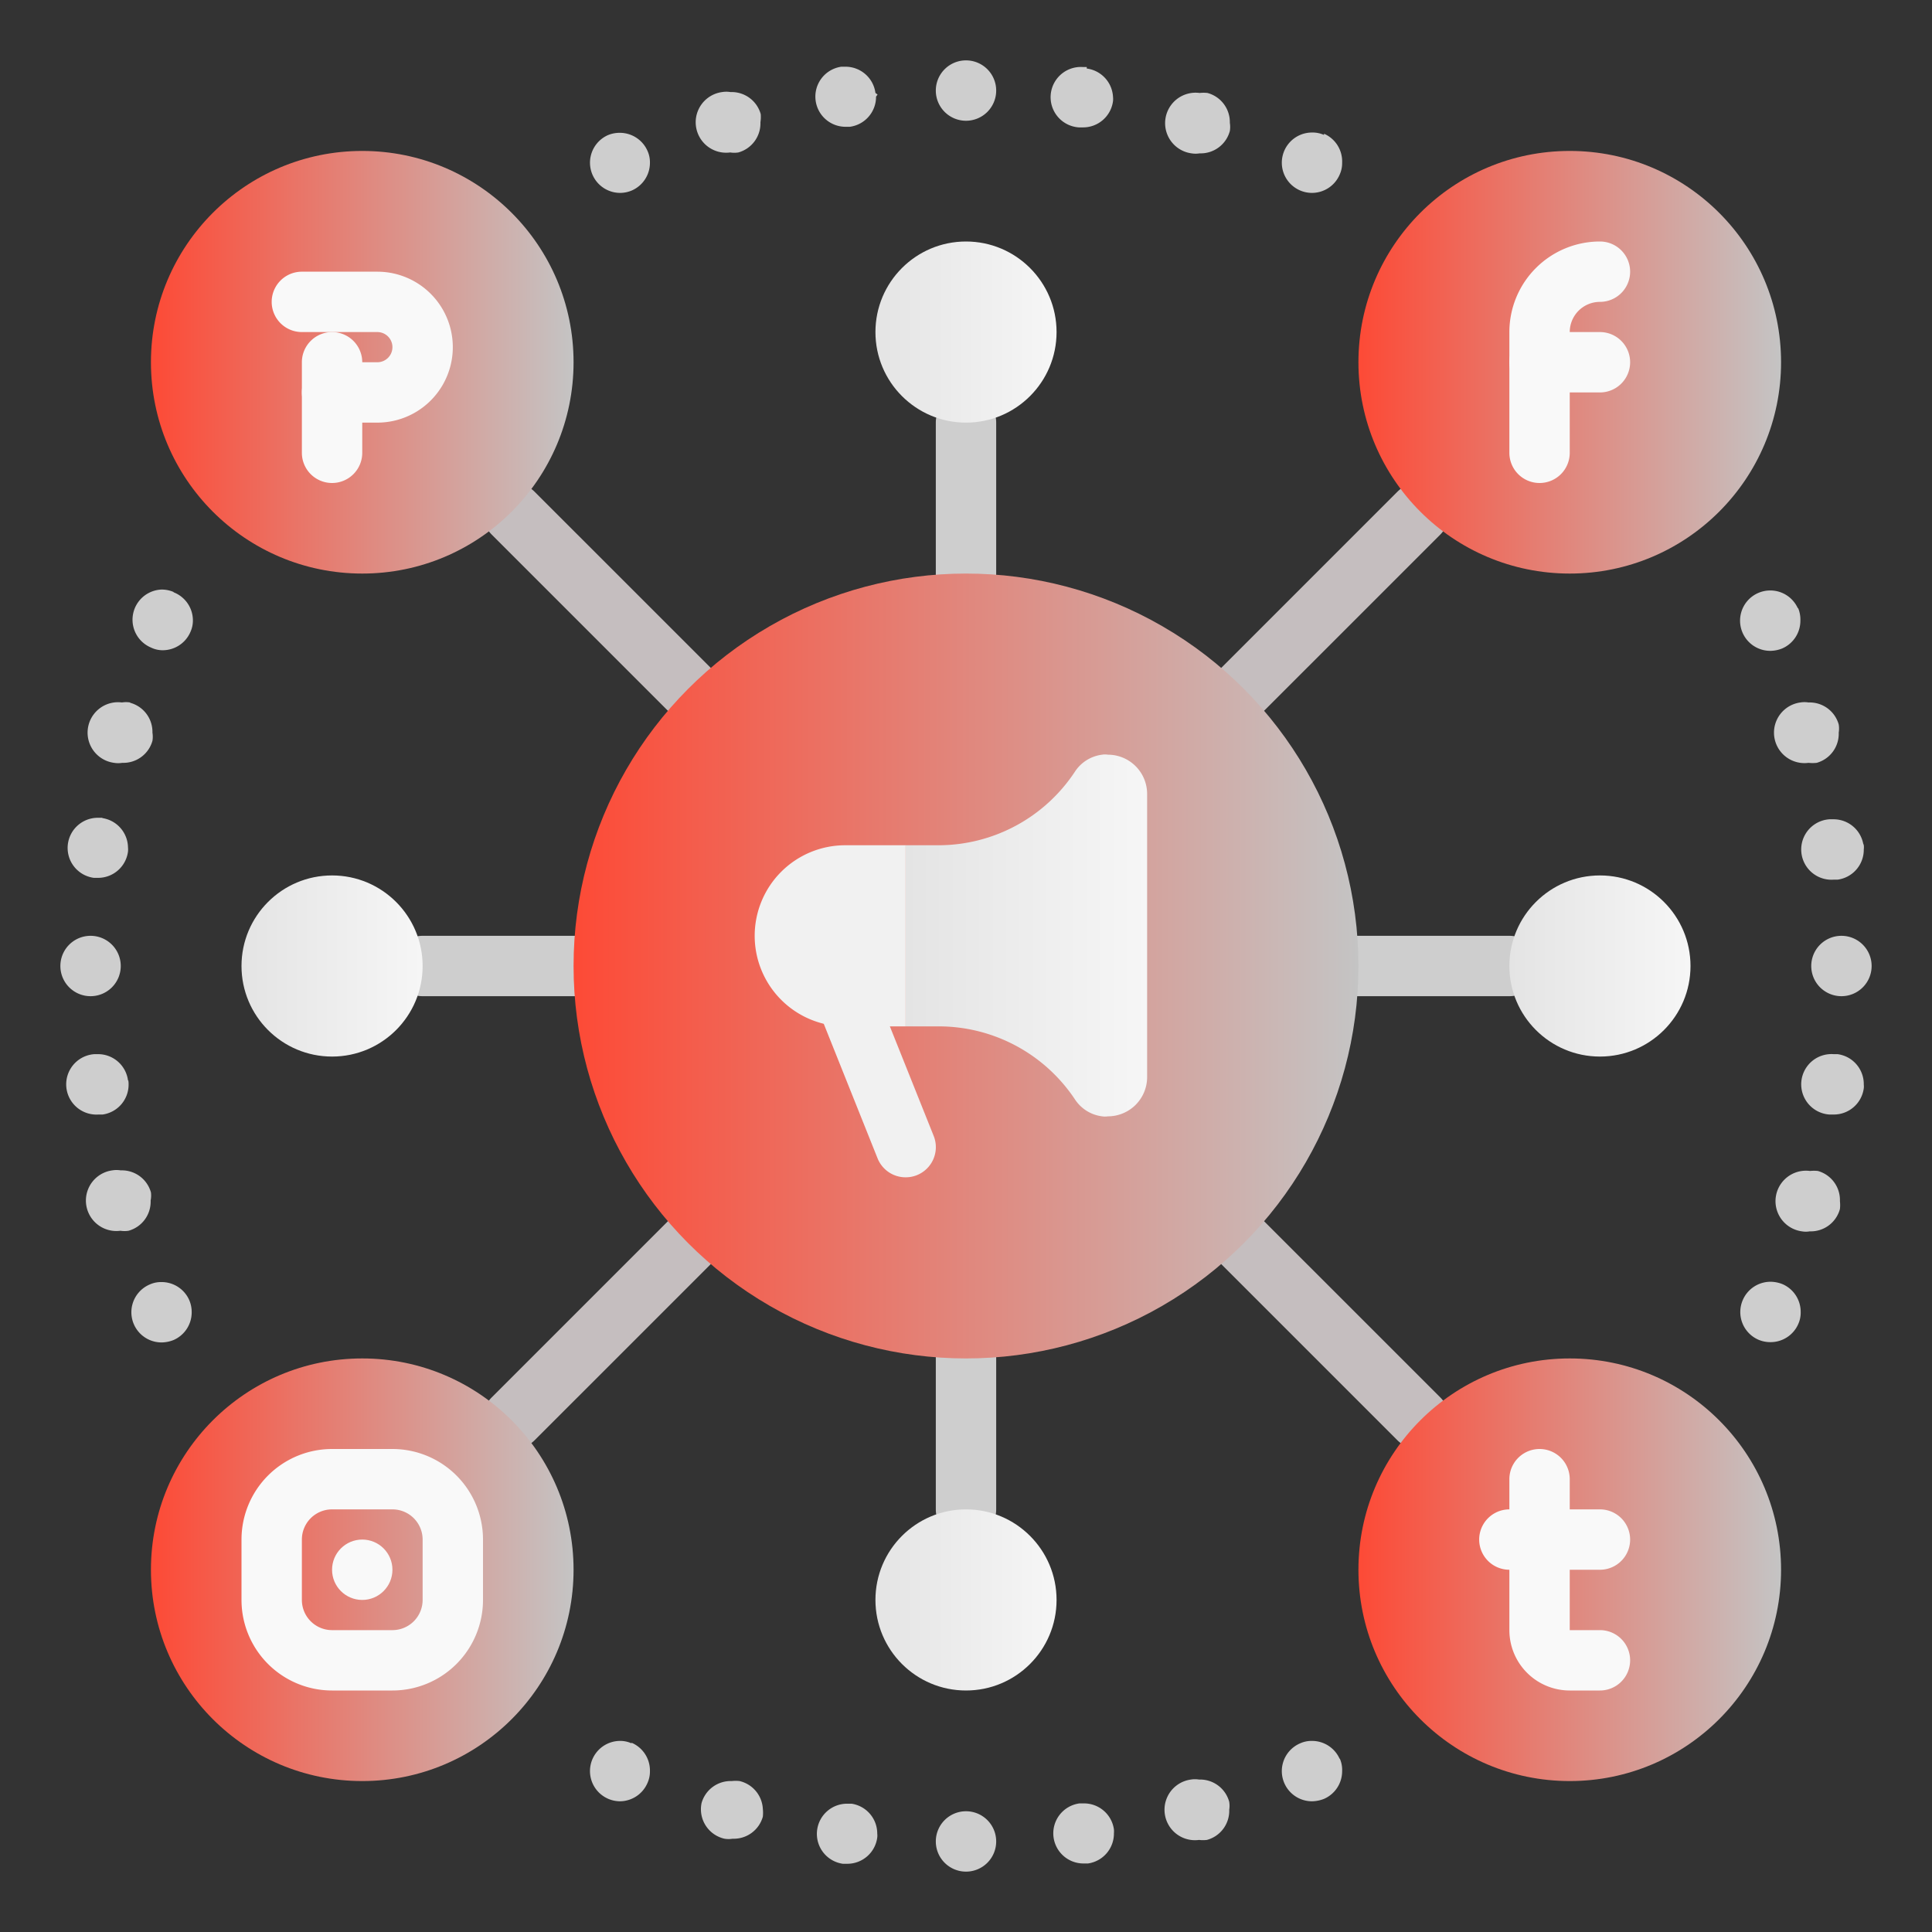 <svg xmlns="http://www.w3.org/2000/svg" xmlns:xlink="http://www.w3.org/1999/xlink" viewBox="0 0 64 64" id="socialmedia"><rect x="0" y="0" width="64" height="64" fill="#333333" stroke="none"/><defs><linearGradient id="a" x1="19" x2="45" y1="32" y2="32" gradientUnits="userSpaceOnUse"><stop offset="0" stop-color="#fd4a36" class="stopColor54a5ff svgShape"></stop><stop offset="1" stop-color="#c4c4c4" class="stopColor8ad3fe svgShape"></stop></linearGradient><linearGradient id="c" x1="5" x2="19" y1="12" y2="12" xlink:href="#a"></linearGradient><linearGradient id="d" x1="45" x2="59" y1="12" y2="12" xlink:href="#a"></linearGradient><linearGradient id="e" x1="5" x2="19" y1="52" y2="52" xlink:href="#a"></linearGradient><linearGradient id="f" x1="45" x2="59" y1="52" y2="52" xlink:href="#a"></linearGradient><linearGradient id="b" x1="30" x2="38" y1="31" y2="31" gradientUnits="userSpaceOnUse"><stop offset="0" stop-color="#e4e4e4" class="stopColord3e6f5 svgShape"></stop><stop offset="1" stop-color="#f6f6f6" class="stopColorf0f7fc svgShape"></stop></linearGradient><linearGradient id="g" x1="8" x2="14" y1="32" y2="32" xlink:href="#b"></linearGradient><linearGradient id="h" x1="50" x2="56" y1="32" y2="32" xlink:href="#b"></linearGradient><linearGradient id="i" x1="29" x2="35" y1="11" y2="11" xlink:href="#b"></linearGradient><linearGradient id="j" x1="29" x2="35" y1="53" y2="53" xlink:href="#b"></linearGradient></defs><g data-name="Social Media" fill="#666666" class="color000000 svgShape"><path fill="#c5bebf" d="M22.81 23.81a1 1 0 0 1-.71-.29l-5.81-5.81a1 1 0 0 1 1.42-1.42l5.81 5.81a1 1 0 0 1 0 1.42 1 1 0 0 1-.71.29zm18.38 0a1 1 0 0 1-.71-.29 1 1 0 0 1 0-1.42l5.81-5.81a1 1 0 0 1 1.42 1.42l-5.81 5.81a1 1 0 0 1-.71.29zM17 48a1 1 0 0 1-.71-.29 1 1 0 0 1 0-1.42l5.81-5.81a1 1 0 1 1 1.42 1.42l-5.81 5.81A1 1 0 0 1 17 48zm30 0a1 1 0 0 1-.71-.29l-5.81-5.81a1 1 0 0 1 1.42-1.42l5.81 5.81a1 1 0 0 1 0 1.42A1 1 0 0 1 47 48z" class="color9db8d3 svgShape"></path><path fill="#cecece" d="M19 33h-5a1 1 0 0 1 0-2h5a1 1 0 0 1 0 2zm31 0h-5a1 1 0 0 1 0-2h5a1 1 0 0 1 0 2zM32 20a1 1 0 0 1-1-1v-5a1 1 0 0 1 2 0v5a1 1 0 0 1-1 1zm0 31a1 1 0 0 1-1-1v-5a1 1 0 0 1 2 0v5a1 1 0 0 1-1 1z" class="colorb4cde1 svgShape"></path><circle cx="32" cy="32" r="13" fill="url(#a)"></circle><circle cx="12" cy="12" r="7" fill="url(#c)"></circle><circle cx="52" cy="12" r="7" fill="url(#d)"></circle><circle cx="12" cy="52" r="7" fill="url(#e)"></circle><circle cx="52" cy="52" r="7" fill="url(#f)"></circle><path fill="url(#b)" d="M36.7 25a.58.58 0 0 0-.19 0 1.26 1.26 0 0 0-.9.56A5.42 5.42 0 0 1 31.09 28H30v6h1.09a5.42 5.42 0 0 1 4.52 2.42 1.26 1.26 0 0 0 .9.56.58.58 0 0 0 .19 0A1.3 1.3 0 0 0 38 35.7v-9.4a1.3 1.3 0 0 0-1.3-1.3Z"></path><path fill="#f1f1f1" d="M30 39a1 1 0 0 1-.93-.63l-2-5a1 1 0 1 1 1.86-.74l2 5a1 1 0 0 1-.56 1.3A1 1 0 0 1 30 39Z" class="colord7e9f7 svgShape"></path><path fill="#cecece" d="M21.45 5a1 1 0 0 0-.92-.6 1 1 0 0 0-.4.08 1 1 0 0 0 .4 1.91 1 1 0 0 0 .4-.08 1 1 0 0 0 .6-.92.91.91 0 0 0-.08-.39zm22.41-.53a.92.92 0 0 0-.4-.08 1 1 0 0 0-.39 1.92 1 1 0 0 0 .39.08 1 1 0 0 0 .92-.61.91.91 0 0 0 .08-.39 1 1 0 0 0-.6-.96zM25.2 3.78a1 1 0 0 0-1-.73.86.86 0 0 0-.28 0 1 1 0 0 0 .27 2 .84.84 0 0 0 .27 0 1 1 0 0 0 .73-1 1.15 1.15 0 0 0 .01-.27zm14.8-.7a1.15 1.15 0 0 0-.26 0 1 1 0 0 0-.27 2 .84.84 0 0 0 .27 0 1 1 0 0 0 1-.74.84.84 0 0 0 0-.27 1 1 0 0 0-.74-.99zm-11 0a1 1 0 0 0-1-.87h-.13a1 1 0 0 0-.85 1.13 1 1 0 0 0 1 .86h.13a1 1 0 0 0 .87-1 .57.57 0 0 0 .05-.07zm7-.86h-.13a1 1 0 0 0-.13 2h.13a1 1 0 0 0 1-.87.66.66 0 0 0 0-.14 1 1 0 0 0-.87-.94zM32 2a1 1 0 1 0 1 1 1 1 0 0 0-1-1zm0 58a1 1 0 1 0 1 1 1 1 0 0 0-1-1zm4.9.6a1 1 0 0 0-1-.86h-.14a1 1 0 0 0-.86 1.12 1 1 0 0 0 1 .87h.14a1 1 0 0 0 .86-1 .71.71 0 0 0 0-.13zm-8.69-.85h-.14a1 1 0 0 0-1 .86 1 1 0 0 0 .85 1.13h.14a1 1 0 0 0 1-.87.57.57 0 0 0 0-.13 1 1 0 0 0-.85-.99zm12.51-.06a1 1 0 0 0-1-.74.84.84 0 0 0-.27 0 1 1 0 0 0 .27 2 1.09 1.09 0 0 0 .26 0 1 1 0 0 0 .74-1 .84.84 0 0 0 0-.26zM24.5 59a1.15 1.15 0 0 0-.26 0 1 1 0 0 0-1 .73 1 1 0 0 0 .76 1.18.84.84 0 0 0 .27 0 1 1 0 0 0 1-.73 1.22 1.22 0 0 0 0-.26 1 1 0 0 0-.77-.92zm19.88-.73a1 1 0 0 0-.92-.6.91.91 0 0 0-.39.08 1 1 0 0 0 .39 1.92 1.14 1.14 0 0 0 .4-.08 1 1 0 0 0 .6-.92.92.92 0 0 0-.08-.42zm-23.46-.52a.92.92 0 0 0-.4-.08 1 1 0 0 0-.39 1.91 1 1 0 0 0 .4.09 1 1 0 0 0 .92-.61.91.91 0 0 0 .08-.39 1 1 0 0 0-.61-.94zM6.27 43.07a1 1 0 0 0-.92-.6.91.91 0 0 0-.39.08 1 1 0 0 0 .39 1.92 1.1 1.1 0 0 0 .4-.08 1 1 0 0 0 .6-.92 1 1 0 0 0-.08-.4zM5 39.5a1 1 0 0 0-1-.73.86.86 0 0 0-.28 0 1 1 0 0 0 .27 2 .84.84 0 0 0 .27 0 1 1 0 0 0 .73-1A.84.84 0 0 0 5 39.5zm-.76-3.71a1 1 0 0 0-1-.87h-.11a1 1 0 0 0 .13 2h.14a1 1 0 0 0 .86-1 .71.71 0 0 0-.01-.13zM3 31a1 1 0 1 0 1 1 1 1 0 0 0-1-1zm.39-3.91h-.14a1 1 0 0 0-1 .86 1 1 0 0 0 .86 1.13h.13a1 1 0 0 0 1-.87.71.71 0 0 0 0-.14 1 1 0 0 0-.85-.97zm.92-3.82a.84.84 0 0 0-.27 0 1 1 0 0 0-.26 2 .84.84 0 0 0 .27 0 1 1 0 0 0 1-.73.84.84 0 0 0 0-.27 1 1 0 0 0-.74-.99zm1.44-3.66a1 1 0 0 0-.4-.08A1 1 0 0 0 5 21.45a.89.89 0 0 0 .39.09 1 1 0 0 0 .92-.61.91.91 0 0 0 .08-.39 1 1 0 0 0-.64-.92zm53.3 22.93a1.09 1.09 0 0 0-.39-.08 1 1 0 0 0-.93.61 1 1 0 0 0 .52 1.31 1 1 0 0 0 .4.08 1 1 0 0 0 .92-.6.92.92 0 0 0 .08-.4 1 1 0 0 0-.6-.92zm1.17-3.75a1.15 1.15 0 0 0-.26 0 1 1 0 0 0-.27 2 .75.75 0 0 0 .26 0 1 1 0 0 0 1-.74 1.15 1.15 0 0 0 0-.26 1 1 0 0 0-.73-1zm.65-3.87h-.13a1 1 0 0 0-.14 2h.14a1 1 0 0 0 1-.87.49.49 0 0 0 0-.12 1 1 0 0 0-.87-1.01zM61 31a1 1 0 1 0 1 1 1 1 0 0 0-1-1zm.73-3a1 1 0 0 0-1-.86h-.13a1 1 0 0 0 .14 2h.13a1 1 0 0 0 .87-1 .57.57 0 0 0-.01-.2zm-.82-4a1 1 0 0 0-1-.73.84.84 0 0 0-.27 0 1 1 0 0 0 .27 2 1.24 1.24 0 0 0 .27 0 1 1 0 0 0 .73-1 .84.84 0 0 0 0-.27zm-1.35-3.84a1 1 0 0 0-.91-.6 1 1 0 0 0-.4.08 1 1 0 0 0 .4 1.92 1.09 1.09 0 0 0 .39-.08 1 1 0 0 0 .6-.92 1 1 0 0 0-.08-.43z" class="colorb4cde1 svgShape"></path><path fill="#f9f9f9" d="M51 16a1 1 0 0 1-1-1v-4a3 3 0 0 1 3-3 1 1 0 0 1 0 2 1 1 0 0 0-1 1v4a1 1 0 0 1-1 1Z" class="colorf0f7fc svgShape"></path><path fill="#f9f9f9" d="M53 13h-2a1 1 0 0 1 0-2h2a1 1 0 0 1 0 2zm0 43h-1a2 2 0 0 1-2-2v-5a1 1 0 0 1 2 0v5h1a1 1 0 0 1 0 2z" class="colorf0f7fc svgShape"></path><path fill="#f9f9f9" d="M53 52h-3a1 1 0 0 1 0-2h3a1 1 0 0 1 0 2zm-40 4h-2a3 3 0 0 1-3-3v-2a3 3 0 0 1 3-3h2a3 3 0 0 1 3 3v2a3 3 0 0 1-3 3zm-2-6a1 1 0 0 0-1 1v2a1 1 0 0 0 1 1h2a1 1 0 0 0 1-1v-2a1 1 0 0 0-1-1z" class="colorf0f7fc svgShape"></path><circle cx="12" cy="52" r="1" fill="#f9f9f9" class="colorf0f7fc svgShape"></circle><path fill="#f9f9f9" d="M12.5 14H11a1 1 0 0 1 0-2h1.5a.5.5 0 0 0 0-1H10a1 1 0 0 1 0-2h2.5a2.5 2.5 0 0 1 0 5Z" class="colorf0f7fc svgShape"></path><path fill="#f9f9f9" d="M11 16a1 1 0 0 1-1-1v-3a1 1 0 0 1 2 0v3a1 1 0 0 1-1 1Z" class="colorf0f7fc svgShape"></path><circle cx="11" cy="32" r="3" fill="url(#g)"></circle><circle cx="53" cy="32" r="3" fill="url(#h)"></circle><circle cx="32" cy="11" r="3" fill="url(#i)"></circle><circle cx="32" cy="53" r="3" fill="url(#j)"></circle><path fill="#f1f1f1" d="M28 28h2v6h-2a3 3 0 0 1-3-3 3 3 0 0 1 3-3Z" class="colord7e9f7 svgShape"></path></g></svg>